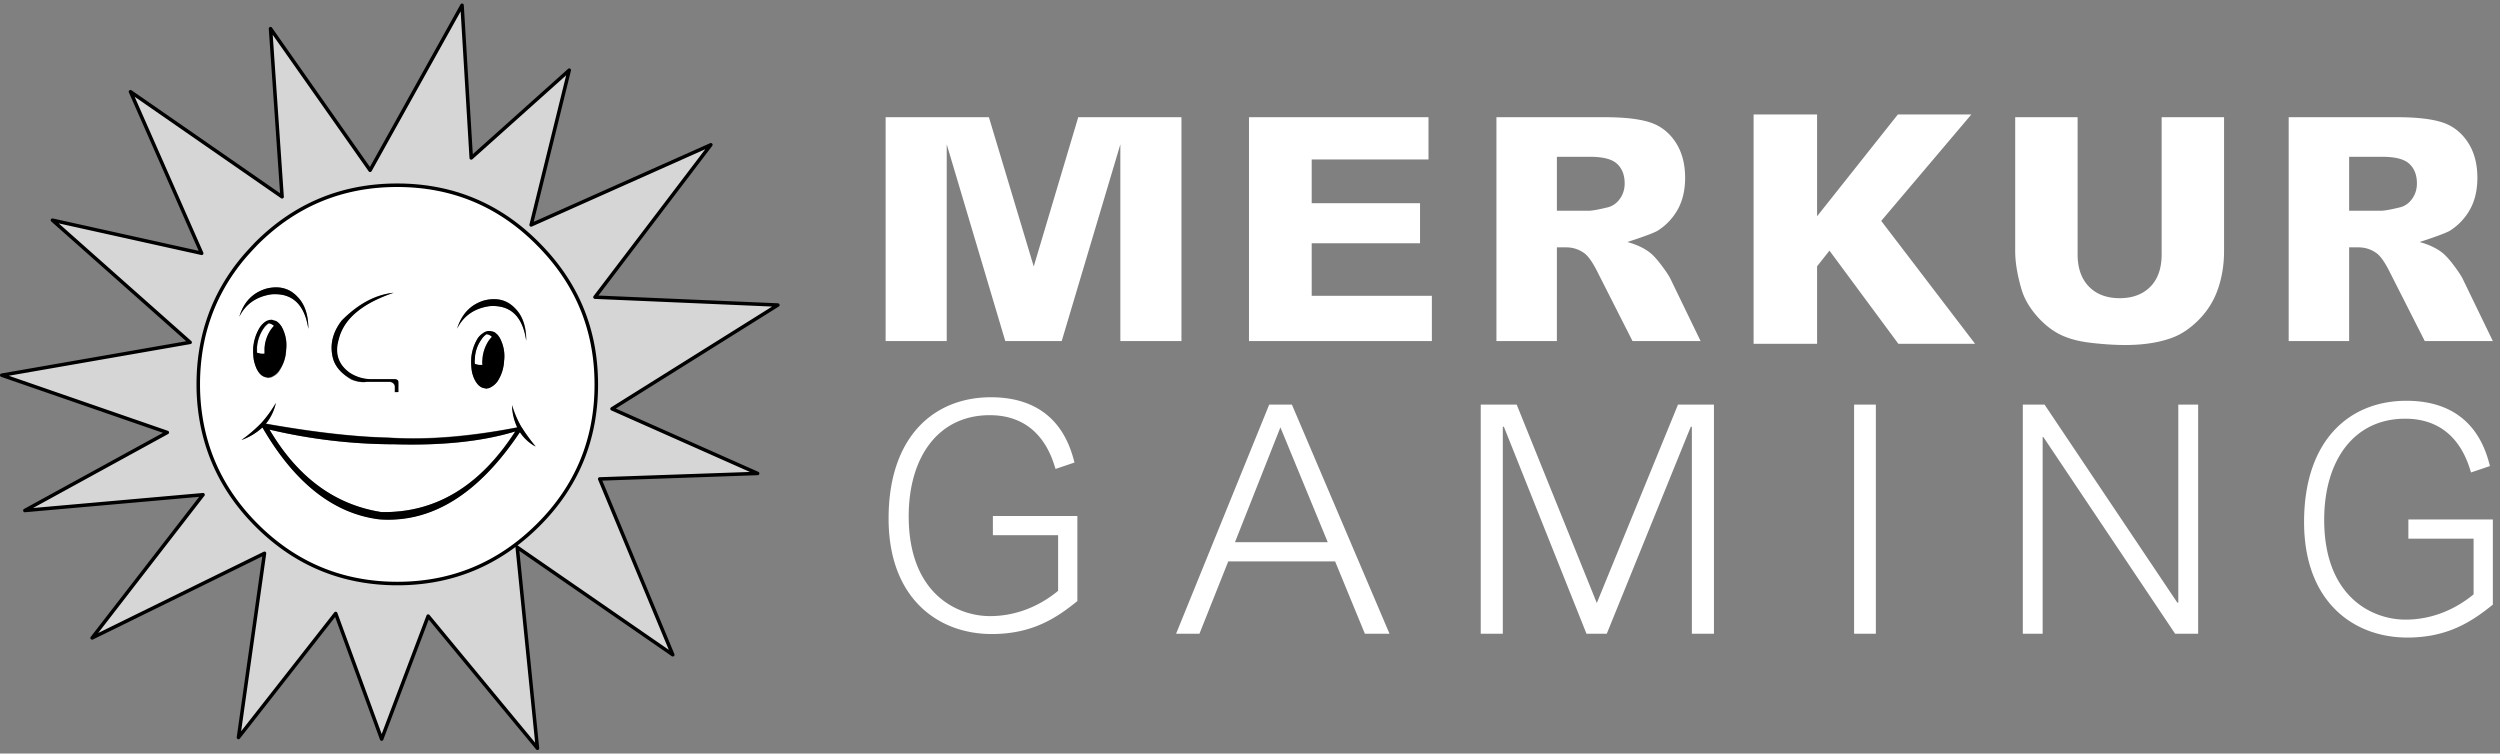 <?xml version="1.0" encoding="UTF-8"?>
<svg xmlns="http://www.w3.org/2000/svg" width="710" height="214">
  <rect width="100%" height="100%" fill="#808080" stroke="none"/>
  <g fill="none" fill-rule="evenodd">
    <g fill="#FFF">
      <path d="M335.53 96.864V33.285h-29.31l-12.64 42.391-12.732-42.39h-29.33v63.578h17.352V40.985l16.629 55.88h16.024l16.656-55.866v55.865zM403.29 69.085V57.71h-30.768V45.287h33.168V33.285h-50.98v63.58h51.94V84.012h-34.128V69.085zM629.92 82.007c1.136-3.322 1.712-6.905 1.712-10.65V33.285h-17.726v39.002c0 3.888-1.072 6.958-3.187 9.124-2.12 2.171-5.057 3.273-8.724 3.273-3.7 0-6.652-1.118-8.77-3.323-2.113-2.193-3.184-5.246-3.184-9.074V33.285h-17.726v38.072c0 3.106.604 6.741 1.792 10.804.715 2.448 2.067 4.867 4.018 7.194 1.96 2.334 4.145 4.156 6.494 5.417 2.347 1.258 5.334 2.116 8.878 2.548 3.63.44 7.018.663 10.07.663 5.236 0 9.771-.715 13.48-2.126 2.613-.987 5.157-2.734 7.56-5.195a22.936 22.936 0 0 0 5.312-8.655M667.156 44.526h9.31c3.743 0 6.268.636 7.72 1.944 1.475 1.328 2.22 3.222 2.22 5.633 0 1.648-.467 3.128-1.388 4.402-.94 1.301-2.172 2.121-3.66 2.437-2.56.614-4.272.914-5.227.914h-8.975v-15.33Zm7.854 27.428.007.007c1.143.88 2.364 2.648 3.73 5.404l9.887 19.5h19.335l-8.502-17.555c-.418-.892-1.28-2.204-2.561-3.906-1.581-2.095-2.45-2.898-2.854-3.26-2.723-2.43-6.895-3.406-6.895-3.406s7.162-2.279 8.688-3.26a16.8 16.8 0 0 0 5.675-6.067c1.364-2.475 2.056-5.475 2.056-8.919 0-3.95-.904-7.335-2.687-10.061-1.773-2.71-4.134-4.59-7.02-5.587-2.992-1.035-7.422-1.559-13.164-1.559h-30.717v63.58h17.168V70.249h2.639c1.928 0 3.683.573 5.215 1.706ZM442.156 44.526h9.31c3.743 0 6.268.636 7.72 1.944 1.475 1.328 2.22 3.222 2.22 5.633 0 1.648-.467 3.128-1.388 4.402-.94 1.301-2.172 2.121-3.66 2.437-2.56.614-4.272.914-5.227.914h-8.975v-15.33Zm7.854 27.428.007.007c1.143.88 2.364 2.648 3.73 5.404l9.887 19.5h19.335l-8.502-17.555c-.418-.892-1.28-2.204-2.561-3.906-1.581-2.095-2.45-2.898-2.854-3.26-2.723-2.43-6.895-3.406-6.895-3.406s7.162-2.279 8.688-3.26a16.8 16.8 0 0 0 5.675-6.067c1.364-2.475 2.056-5.475 2.056-8.919 0-3.95-.904-7.335-2.687-10.061-1.773-2.71-4.134-4.59-7.02-5.587-2.992-1.035-7.422-1.559-13.164-1.559h-30.717v63.58h17.168V70.249h2.639c1.928 0 3.683.573 5.215 1.706ZM377.082 153.987l-13.448-32.621-12.903 32.62h26.351Zm-28.259 5.45-8.179 20.536h-6.632l26.442-65.06h6.451l27.714 65.06h-6.996l-8.45-20.536h-30.35ZM430.743 114.913l22.75 56.338 23.055-56.338h10.212v65.061h-6.27v-58.79h-.303l-23.863 58.79h-5.764l-23.459-58.79h-.302v58.79h-6.27v-65.06zM526.563 179.974h6.179v-65.061h-6.179zM580.659 114.913l37.71 56.246h.271v-56.246h5.635v65.061h-6.543l-37.437-55.883h-.182v55.883h-5.634v-65.06zM707.97 147.534v24.171c-6.039 4.906-12.894 9.36-24.317 9.36-15.096 0-29.294-9.997-29.294-32.803 0-23.262 12.892-34.439 29.048-34.439 18.85 0 22.522 13.902 23.747 18.536l-5.386 1.818c-1.062-3.453-4.488-15.266-18.687-15.266-14.606 0-23.01 11.904-23.01 28.714 0 21.9 13.627 28.35 23.092 28.35 7.018 0 13.708-2.544 19.34-7.178v-15.81H683.98v-5.453h23.99ZM305.97 146.534v24.171c-6.039 4.906-12.894 9.36-24.318 9.36-15.095 0-29.293-9.997-29.293-32.803 0-23.262 12.892-34.439 29.048-34.439 18.85 0 22.522 13.902 23.747 18.536l-5.386 1.818c-1.06-3.453-4.488-15.266-18.687-15.266-14.606 0-23.01 11.904-23.01 28.714 0 21.9 13.627 28.35 23.092 28.35 7.017 0 13.71-2.544 19.34-7.178v-15.81h-18.524v-5.453h23.99ZM560.921 97.636h-21.785l-19.568-26.46-3.518 4.46v22h-18.025V32.514h18.025v28.909l22.941-28.91h20.87l-25.592 30.222z"></path>
    </g>
    <path d="M169.349 109.241c0 15.594-5.521 28.95-16.564 39.917-11.042 10.97-24.325 16.564-39.918 16.564-15.594 0-28.95-5.52-39.993-16.564-8.803-8.804-14.101-19.175-15.892-30.964a59.176 59.176 0 0 1-.671-9.028c0-13.729 4.253-25.692 12.759-35.888 1.194-1.418 2.462-2.76 3.73-4.104C83.843 58.131 97.174 52.61 112.793 52.61c15.593 0 28.95 5.521 39.916 16.564 11.119 11.117 16.64 24.398 16.64 40.067m4.477 7.013 47.08-29.62-51.93-2.239L201.88 41.12l-51.035 22.757 10.819-43.947-27.831 24.921L131.22 1.5l-26.115 46.857L76.83 8.14l3.283 47.753L37.06 26.048l20.294 45.886-42.38-9.4 39.098 34.694-53.498 9.327L47.58 122.82 7.14 144.98l50.588-4.476-31.562 40.663 48.947-24.025-7.388 52.304 27.608-35.218 13.058 35.665 13.206-34.919 31.039 37.531-5.745-57.079 44.17 30.517-20.743-49.916 44.843-1.567-41.335-18.205" fill="#D6D6D6"></path>
    <path d="M112.046 126.178A155.142 155.142 0 0 1 76.53 122c7.91 13.505 18.48 21.314 31.71 23.428 15.371.298 28.055-7.337 38.053-22.906-9.252 2.835-20.668 4.104-34.247 3.656Zm26.114-31.263a6.044 6.044 0 0 0-1.492 1.567 10.559 10.559 0 0 0-1.865 5.447 4.49 4.49 0 0 0 0 1.417c.39.126.79.226 1.193.3h.97a5.558 5.558 0 0 1 0-1.568c.14-1.946.783-3.823 1.866-5.447.238-.35.514-.676.82-.97a2.239 2.239 0 0 0-1.492-.746Zm-61.108-1.343c.24-.35.515-.676.821-.97a2.59 2.59 0 0 0-1.492-.746c-.586.4-1.093.906-1.492 1.492a10.562 10.562 0 0 0-1.865 5.447v1.418c.39.126.79.225 1.193.298h.97V99.02a9.703 9.703 0 0 1 1.865-5.447Zm17.46 7.984c-.896-3.73 0-7.238 2.536-10.52 4.626-4.776 9.551-7.387 14.624-7.835-8.953 3.06-14.176 7.461-15.593 13.206-1.119 3.955-.15 7.163 3.06 9.476a11.48 11.48 0 0 0 5.893 1.865h7.014c.597 0 .895.224.97.747v2.91h-.97v-1.567c0-.672-.448-1.194-1.343-1.343h-6.79a2.565 2.565 0 0 1-.746.074 10.056 10.056 0 0 1-3.433-.746c-2.834-1.716-4.625-3.805-5.222-6.267ZM75.784 81.932c3.507-.82 6.417-.074 8.655 2.313 2.09 2.09 3.134 5.15 3.134 9.178-1.045-6.939-4.477-10.222-10.37-9.849-4.329.597-7.463 2.761-9.253 6.417 1.343-4.253 3.954-6.939 7.834-8.059Zm70.584 5.671c2.09 2.09 3.133 5.148 3.133 9.178-1.044-6.939-4.476-10.223-10.37-9.85-4.328.598-7.462 2.686-9.328 6.417 1.344-4.253 3.955-6.939 7.835-8.058 3.581-.895 6.491-.074 8.73 2.313Zm-65.958 5.97a10.85 10.85 0 0 1 .895 5.894 12.693 12.693 0 0 1-1.79 5.67 4.305 4.305 0 0 1-2.015 1.865c-.284.2-.623.304-.97.3a.273.273 0 0 1-.224.073.67.67 0 0 1-.373-.074c-1.268-.149-2.313-.97-3.059-2.612a12.634 12.634 0 0 1-.746-2.387 17.886 17.886 0 0 1-.149-3.507c.13-2.018.771-3.97 1.865-5.67a6.047 6.047 0 0 1 1.493-1.568 3.735 3.735 0 0 1 2.014-.596c.15.074.224.074.373.15.363.078.714.203 1.045.372.19.13.364.28.522.447a6.21 6.21 0 0 1 1.12 1.642Zm53.423 8.207a12.165 12.165 0 0 1 1.865-5.67 4.727 4.727 0 0 1 1.492-1.494 3.208 3.208 0 0 1 2.015-.596c.114.06.244.086.373.075a4.25 4.25 0 0 1 1.044.373c.15.148.373.298.523.447a4.918 4.918 0 0 1 1.12 1.716 10.85 10.85 0 0 1 .894 5.895 13.038 13.038 0 0 1-1.79 5.67 5.454 5.454 0 0 1-2.015 1.791 1.64 1.64 0 0 1-.97.298.274.274 0 0 1-.224.075.443.443 0 0 1-.298-.075c-1.269-.074-2.313-.97-3.134-2.61a12.62 12.62 0 0 1-.746-2.389 18.111 18.111 0 0 1-.149-3.506Zm14.251 19.4c.072.164.173.316.298.447a35.314 35.314 0 0 0 3.805 5.148 12.574 12.574 0 0 1-4.476-4.104c-11.715 17.534-24.996 25.791-39.844 24.772-12.982-1.567-24.099-10.223-33.277-26.115a17.43 17.43 0 0 1-5.969 3.581 36.384 36.384 0 0 0 5.447-4.626l.224-.223a33.154 33.154 0 0 0 4.104-5.67 14.02 14.02 0 0 1-2.836 5.893c13.505 2.388 25.07 3.731 34.77 3.955 10.744.671 22.98-.298 36.634-2.91a15.563 15.563 0 0 1-1.492-6.342 24.894 24.894 0 0 0 2.612 6.193Zm4.7 27.978c11.043-11.042 16.564-24.348 16.564-39.917 0-15.569-5.52-28.9-16.564-39.993-11.042-11.042-24.348-16.564-39.918-16.564-15.569 0-28.9 5.522-39.992 16.564a62.103 62.103 0 0 0-3.73 4.104c-8.506 10.222-12.759 22.185-12.759 35.89-.005 3.021.22 6.04.671 9.027 1.716 11.79 7.014 22.11 15.893 30.964 11.042 11.043 24.373 16.564 39.992 16.564 15.52-.075 28.801-5.62 39.843-16.639Z" fill="#FFF"></path>
    <path d="M76.53 122a154.637 154.637 0 0 0 35.516 4.178c13.58.373 24.995-.821 34.321-3.656-9.998 15.52-22.682 23.205-38.052 22.906-13.28-2.089-23.8-9.923-31.785-23.428m71.777-.373c-.074-.149-.223-.299-.298-.448a29.023 29.023 0 0 1-2.61-6.118 15.547 15.547 0 0 0 1.491 6.342c-13.654 2.686-25.89 3.656-36.635 2.91-9.7-.224-21.339-1.567-34.769-3.955a14.018 14.018 0 0 0 2.835-5.894 34.278 34.278 0 0 1-4.104 5.67l-.224.224a41.218 41.218 0 0 1-5.446 4.626 17.43 17.43 0 0 0 5.97-3.581c9.176 15.818 20.268 24.523 33.276 26.115 14.848 1.044 28.13-7.213 39.843-24.772a12.586 12.586 0 0 0 4.477 4.104c-1.418-1.791-2.687-3.507-3.806-5.223m-11.639-25.145a5.025 5.025 0 0 1 1.492-1.566c.593.06 1.146.323 1.567.746-.224.223-.522.596-.82.969a10.562 10.562 0 0 0-1.866 5.447 5.558 5.558 0 0 0 0 1.567h-.97a7.022 7.022 0 0 1-1.194-.298 4.496 4.496 0 0 1 0-1.418 9.89 9.89 0 0 1 1.791-5.447m-.97-.447a13.065 13.065 0 0 0-1.865 5.67 18.573 18.573 0 0 0 .15 3.582c.134.827.385 1.63.745 2.387.821 1.641 1.791 2.537 3.134 2.612a.443.443 0 0 0 .298.074.276.276 0 0 0 .224-.074 1.81 1.81 0 0 0 .97-.299 5.435 5.435 0 0 0 2.014-1.791 11.313 11.313 0 0 0 1.791-5.67 10.85 10.85 0 0 0-.895-5.895 5.702 5.702 0 0 0-1.119-1.715 3.291 3.291 0 0 1-.523-.448 2.508 2.508 0 0 0-1.044-.373 3.42 3.42 0 0 0-.373-.075 2.81 2.81 0 0 0-2.015.597 5.304 5.304 0 0 0-1.492 1.418M77.8 92.528c-.224.223-.523.597-.82.97a10.546 10.546 0 0 0-1.866 5.446v1.493h-.97a6.908 6.908 0 0 1-1.194-.299v-1.417c.14-1.947.782-3.824 1.865-5.447a4.724 4.724 0 0 1 1.492-1.492 3.133 3.133 0 0 1 1.493.746m3.432 6.864a10.864 10.864 0 0 0-.895-5.894 5.698 5.698 0 0 0-1.12-1.716c-.149-.15-.373-.299-.522-.448a2.508 2.508 0 0 0-1.044-.373c-.075-.075-.224-.075-.374-.149a3.202 3.202 0 0 0-2.014.597 6.028 6.028 0 0 0-1.492 1.567 13.049 13.049 0 0 0-1.866 5.67 17.96 17.96 0 0 0 .15 3.507c.17.818.42 1.618.746 2.388.746 1.641 1.79 2.536 3.06 2.611a.559.559 0 0 0 .372.075.28.28 0 0 0 .224-.075 1.82 1.82 0 0 0 .97-.298 5.116 5.116 0 0 0 2.014-1.866 10.38 10.38 0 0 0 1.791-5.596m68.196-2.611c0-4.03-1.045-7.089-3.134-9.177-2.238-2.388-5.148-3.134-8.655-2.313-3.88 1.119-6.49 3.805-7.835 8.058 1.866-3.657 4.925-5.82 9.327-6.417 5.82-.373 9.327 2.91 10.297 9.849M84.44 84.246c-2.238-2.388-5.148-3.134-8.655-2.313-3.979 1.119-6.59 3.805-7.834 8.058 1.79-3.656 4.924-5.82 9.252-6.417 5.82-.373 9.327 2.91 10.371 9.849 0-4.029-1.044-7.088-3.134-9.177m12.61 6.79c-2.537 3.282-3.433 6.789-2.537 10.52.597 2.462 2.388 4.551 5.372 6.193a8.568 8.568 0 0 0 3.432.746c.251.012.503-.013.746-.075h6.79a1.574 1.574 0 0 1 1.343 1.343v1.567h.97v-2.91c-.074-.447-.373-.671-.97-.746h-7.014c-2.1-.06-4.142-.706-5.894-1.865-3.208-2.313-4.253-5.521-3.059-9.476 1.418-5.745 6.566-10.147 15.594-13.207-5.223.598-10.073 3.209-14.773 7.91" fill="#000"></path>
    <path d="M57.28 71.935 14.9 62.534l39.097 34.695L.5 106.556l47.006 16.265-40.44 22.16 50.587-4.477-31.486 40.664 48.946-24.025-7.387 52.303 27.607-35.217 13.057 35.665 13.206-34.92 31.04 37.53-5.746-57.077 44.171 30.516-20.742-49.916 44.841-1.567-41.335-18.354 47.081-29.472-51.93-2.24L201.88 41.12l-51.036 22.757 10.82-43.947-27.83 24.92L131.22 1.5l-26.114 46.857L76.83 8.14l3.283 47.752L37.06 26.048l20.22 45.887Zm112.068 37.307c0 15.593-5.52 28.949-16.564 39.917-11.043 10.968-24.323 16.564-39.918 16.564-15.593 0-28.949-5.521-39.992-16.564-8.804-8.804-14.102-19.175-15.892-30.964a59.059 59.059 0 0 1-.672-9.028c0-13.73 4.253-25.692 12.76-35.89 1.193-1.417 2.461-2.76 3.73-4.103C83.842 58.132 97.173 52.61 112.792 52.61c15.594 0 28.95 5.522 39.918 16.564 11.117 11.118 16.638 24.399 16.638 40.068Z" stroke="#000" stroke-linecap="round" stroke-linejoin="round"></path>
  </g>
</svg>
